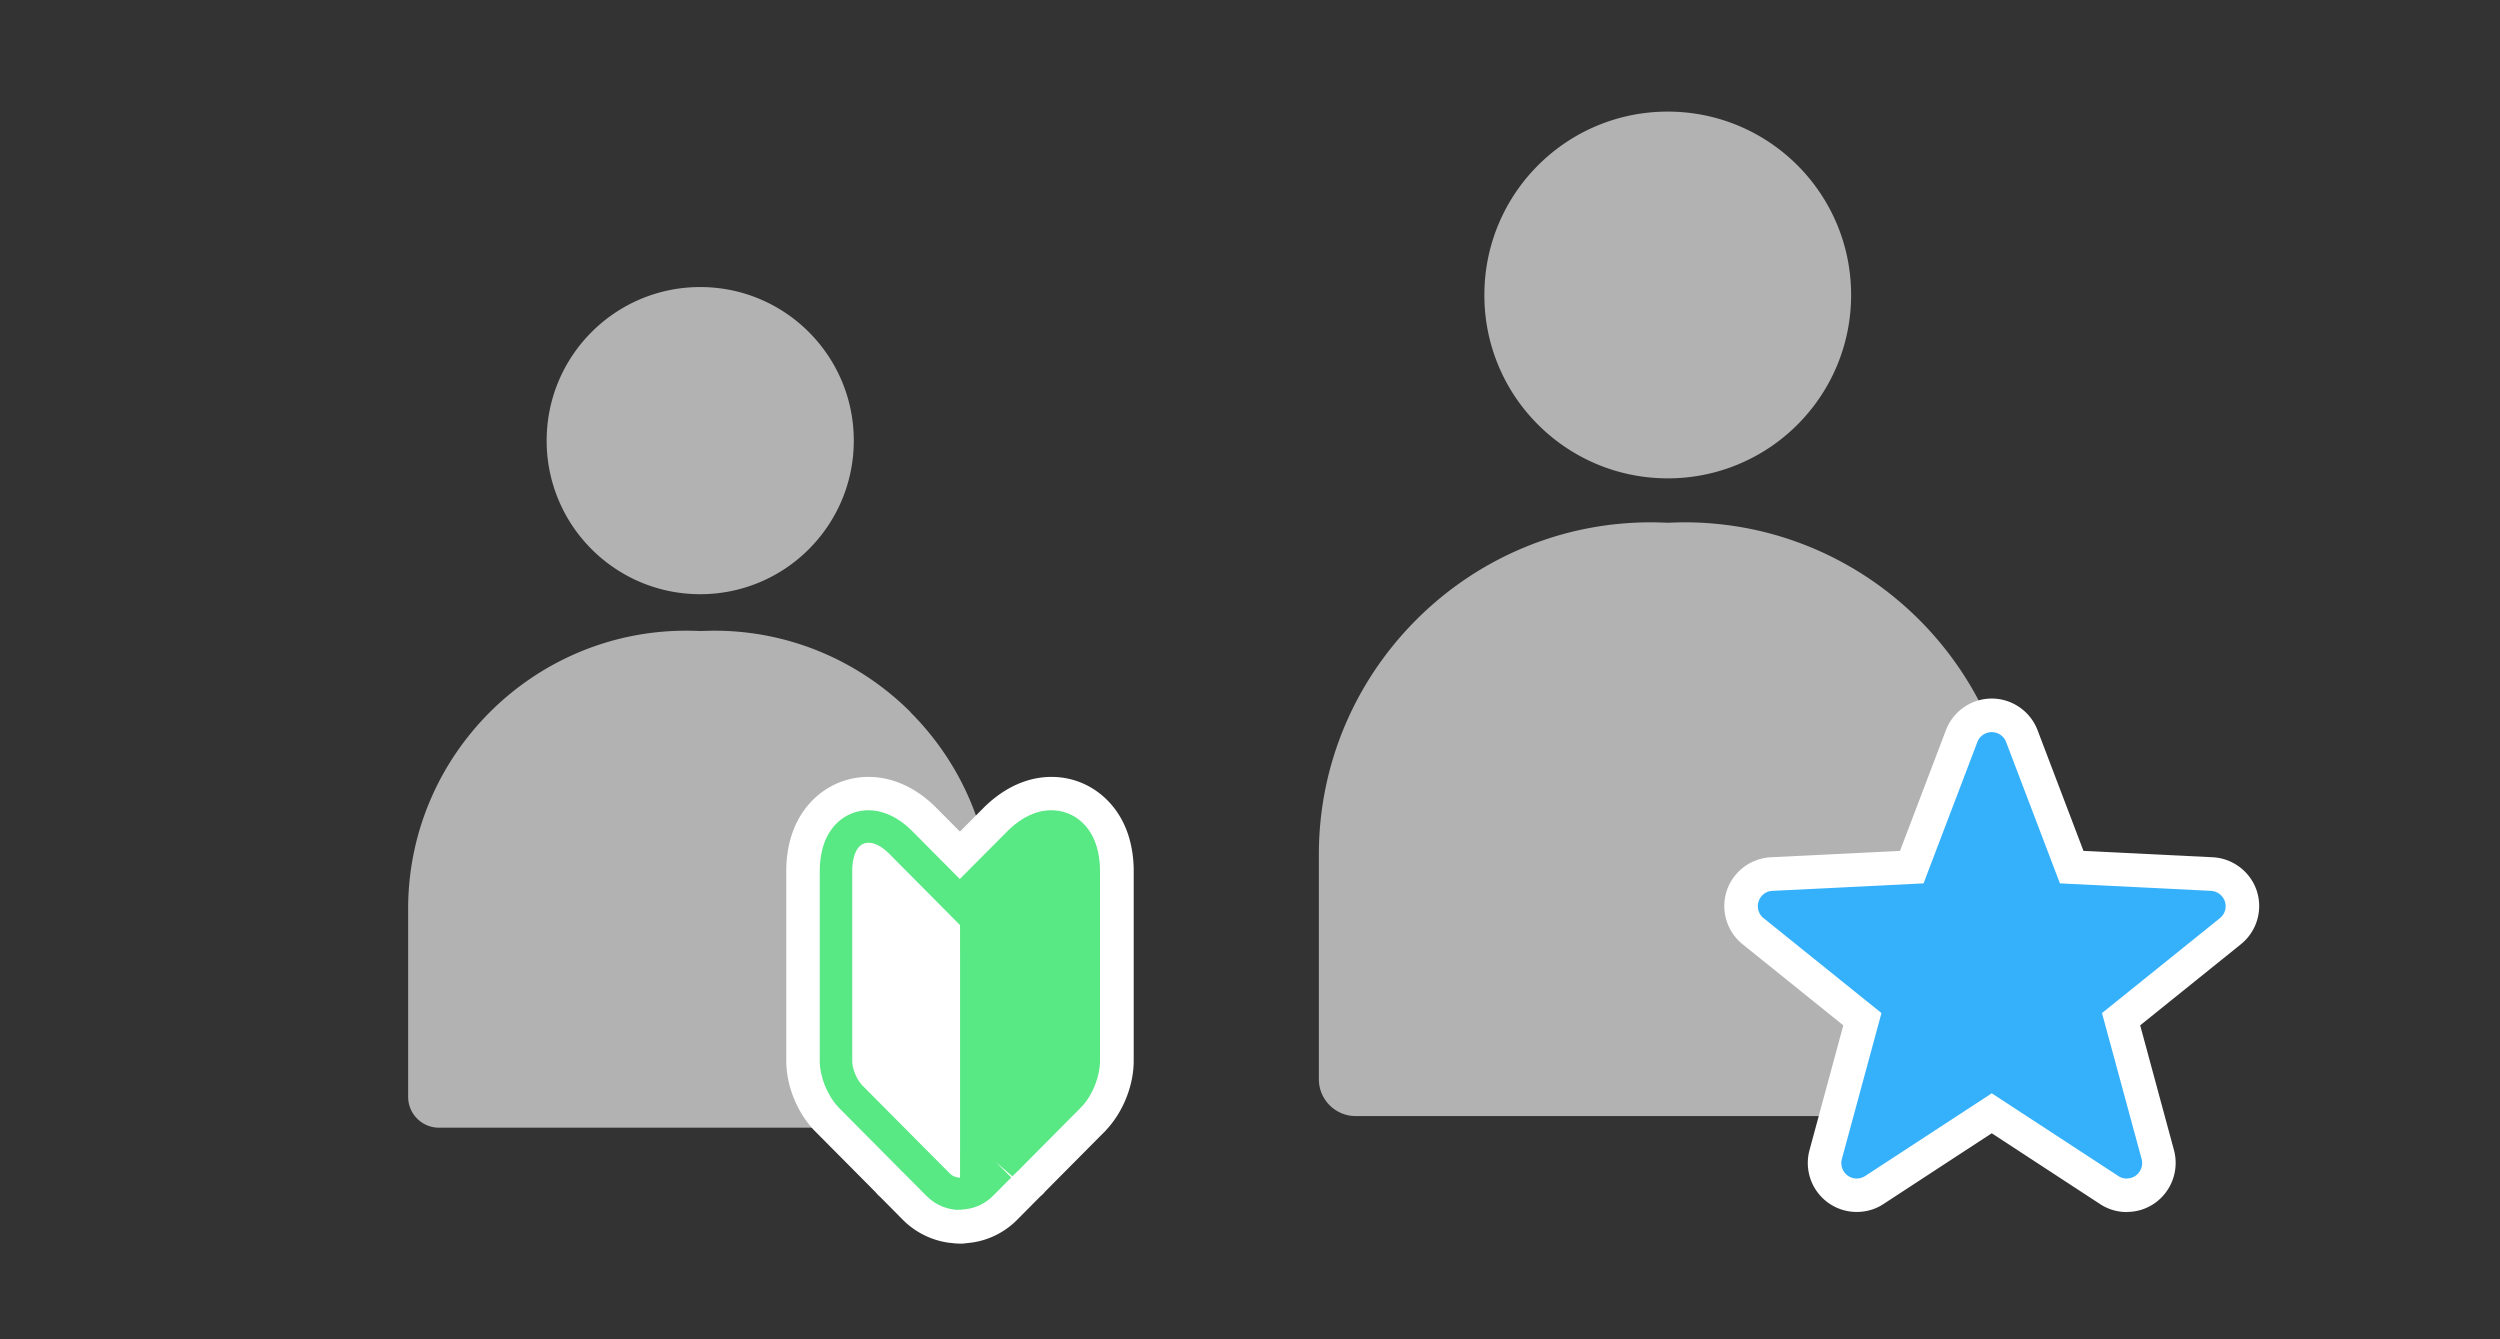 <svg width="224" height="120" fill="none" xmlns="http://www.w3.org/2000/svg"><rect width="100%" height="100%" fill="#333333" stroke="none"/><g clip-path="url(#clip0_156_630)"><path d="M62.74 25.72c3.8 0 7.24 1.54 9.73 4.03s4.03 5.93 4.03 9.73c0 3.8-1.54 7.24-4.03 9.73a13.717 13.717 0 01-9.73 4.03c-3.8 0-7.24-1.54-9.73-4.03a13.717 13.717 0 01-4.03-9.73c0-3.8 1.54-7.24 4.03-9.73s5.93-4.03 9.73-4.03zm18.86 38.1c-4.51-4.51-10.74-7.31-17.6-7.31-.42 0-.83.02-1.25.03-.42-.02-.84-.03-1.27-.03-6.86 0-13.09 2.8-17.6 7.31-4.51 4.51-7.31 10.74-7.31 17.6v16.86a2.76 2.76 0 002.76 2.76h46.8a2.76 2.76 0 002.76-2.76V81.42c0-6.86-2.8-13.09-7.31-17.6h.02z" fill="#B2B2B2"/><path d="M85.69 111.41c-.06 0-.13 0-.19-.01 0 0-.44-.05-.48-.05a7.215 7.215 0 01-4.13-2.06l-2.04-2.06c-.1-.08-.2-.17-.27-.26l-.15-.17-5.5-5.54c-1.54-1.65-2.48-4.01-2.48-6.21V78c0-.8.09-2.02.52-3.29 1.05-3.1 3.73-5.1 6.85-5.1 1.45 0 3.65.45 5.88 2.58l2.31 2.32 2.26-2.27c2.28-2.18 4.48-2.63 5.94-2.63 3.11 0 5.8 2 6.85 5.1.43 1.28.52 2.5.52 3.29v17.05c0 2.2-.94 4.56-2.45 6.18l-.07.08-5.4 5.44-.05.06c-.12.15-.26.28-.41.4l-2.05 2.07a7.133 7.133 0 01-4.1 2.06c-.04 0-.63.07-.63.07-.1.01-.2.02-.31.02l-.41-.01-.01-.01zm.33-12.43c.25-.26 4.67-4.7 4.67-4.7v-9l-2.54 2.56c-.56.57-1.33.89-2.13.89-.8 0-1.56-.32-2.13-.89l-2.54-2.56v9c1.13 1.14 3.85 3.87 4.67 4.7z" fill="#fff"/><path d="M86.02 108.52c-.74 0-1.46-.27-2.01-.77-.63-.57-.99-1.38-.99-2.23V82.88c0-.79.31-1.55.87-2.11l6.44-6.48c1.23-1.18 2.54-1.78 3.88-1.78 2.63 0 4.47 2.26 4.47 5.49v17.05c0 1.45-.68 3.15-1.68 4.21l-.09.09-7.83 7.88a4.29 4.29 0 01-2.46 1.23c-.04 0-.31.03-.31.03-.1.01-.2.02-.3.02l.01.01z" fill="#fff"/><path d="M86.02 108.52c-.1 0-.2 0-.3-.02 0 0-.27-.03-.31-.03-.94-.13-1.79-.56-2.46-1.24l-7.83-7.88-.11-.11c-.99-1.05-1.66-2.74-1.66-4.19V78c0-3.23 1.84-5.49 4.47-5.49 1.34 0 2.65.6 3.88 1.78.01 0 6.44 6.48 6.44 6.48.56.56.87 1.32.87 2.11v22.64c0 .85-.36 1.66-.99 2.23-.55.5-1.27.77-2.01.77h.01z" fill="#fff"/><path d="M85.81 108.411l-.37-.04c-.93-.13-1.76-.55-2.42-1.21l-2.16-2.17-.07-.05-.2-.22-5.45-5.49-.05-.06c-.98-1.05-1.64-2.71-1.64-4.13V77.99c0-.47.05-1.39.36-2.33.64-1.89 2.17-3.06 4-3.06 1.31 0 2.6.59 3.81 1.75L86 78.76l4.39-4.41c1.21-1.16 2.49-1.75 3.81-1.75 1.83 0 3.37 1.17 4 3.06.32.94.36 1.86.36 2.33v17.05c0 1.42-.66 3.08-1.64 4.12l-.08.08-5.42 5.46-.14.16-.11.08-.46.46-1.52-1.31 1.42 1.41-1.63 1.64c-.65.66-1.48 1.07-2.4 1.2l-.51.05h-.29l.03.02zm.21-5.18l1.36-1.37c.3-.3.46-.47.57-.57.14-.14.81-.82.81-.82l4.61-4.64c.13-.14.31-.59.32-.78V78l-7.67 7.72L78.35 78v17.05c0 .19.19.64.32.78 0 0 5.32 5.36 5.44 5.49l1.91 1.92v-.01z" fill="#58E884"/><path d="M86.02 82.88v22.641l.19-.02c.28-.04.54-.17.75-.38l1.64-1.65.07-.07.15-.15.48-.48c0-.01.41-.41.88-.89l4.61-4.64.03-.04c.48-.51.86-1.46.86-2.15V78c0-.42-.07-2.49-1.47-2.49-.55 0-1.15.32-1.81.95l-.03.03-.05.05-.04.04s-.21.21-.44.45l-.17.17-.07.07-5.58 5.62v-.01z" fill="#58E884"/><path d="M86.02 82.88v22.641l-.19-.02a1.32 1.32 0 01-.75-.38l-1.64-1.65-.07-.07-.15-.15-.48-.48c0-.01-.41-.41-.88-.89l-4.61-4.64-.03-.04c-.48-.51-.86-1.46-.86-2.15V78c0-.42.07-2.49 1.47-2.49.55 0 1.15.32 1.81.95l.03.03.05.05.04.04s.21.21.44.45l.17.17.07.07 5.58 5.62v-.01z" fill="#fff"/><path d="M149.43 10c4.54 0 8.65 1.84 11.62 4.81 2.97 2.97 4.81 7.08 4.81 11.62 0 4.54-1.84 8.65-4.81 11.62a16.384 16.384 0 01-11.62 4.81c-4.54 0-8.65-1.84-11.62-4.81A16.343 16.343 0 01133 26.43c0-4.54 1.84-8.65 4.81-11.62 2.97-2.97 7.08-4.81 11.62-4.81zm22.53 45.53c-5.39-5.39-12.83-8.73-21.03-8.73-.5 0-1 .02-1.49.04-.5-.02-1.01-.04-1.52-.04-8.2 0-15.64 3.34-21.02 8.73-5.39 5.39-8.73 12.83-8.73 21.03V96.7c0 1.82 1.48 3.3 3.3 3.3h55.92c1.83 0 3.3-1.48 3.3-3.3V76.56c0-8.2-3.34-15.64-8.73-21.03z" fill="#B2B2B2"/><path d="M190.56 108.6c-.86 0-1.69-.25-2.4-.72l-9.7-6.34-9.7 6.34c-.71.47-1.54.71-2.4.71-.93 0-1.82-.29-2.58-.84a4.394 4.394 0 01-1.65-4.69l3.03-11.19-9.03-7.27a4.4 4.4 0 01-1.42-4.77 4.408 4.408 0 013.95-3.02l11.58-.57 4.12-10.83a4.401 4.401 0 014.1-2.82c1.81 0 3.45 1.13 4.1 2.82l4.12 10.83 11.58.57c1.8.09 3.39 1.3 3.95 3.02a4.4 4.4 0 01-1.42 4.77l-9.03 7.27 3.03 11.19a4.41 4.41 0 01-1.65 4.69c-.75.55-1.64.84-2.58.84v.01z" fill="#fff"/><path d="M190.56 105.6c-.26 0-.53-.07-.76-.23l-11.34-7.41-11.34 7.41c-.48.31-1.1.3-1.57-.04-.46-.34-.67-.93-.52-1.48l3.55-13.08-10.56-8.5a1.37 1.37 0 01-.45-1.5c.18-.55.67-.93 1.25-.95l13.53-.67 4.82-12.66c.2-.54.72-.89 1.29-.89.57 0 1.09.35 1.29.89l4.82 12.66 13.53.67a1.4 1.4 0 011.25.95c.18.55 0 1.14-.45 1.5l-10.56 8.5 3.55 13.08c.15.55-.06 1.14-.52 1.48-.24.18-.53.26-.81.26v.01z" fill="#35B1FC"/></g><defs><clipPath id="clip0_156_630"><path fill="#fff" d="M0 0h224v120H0z"/></clipPath></defs></svg>